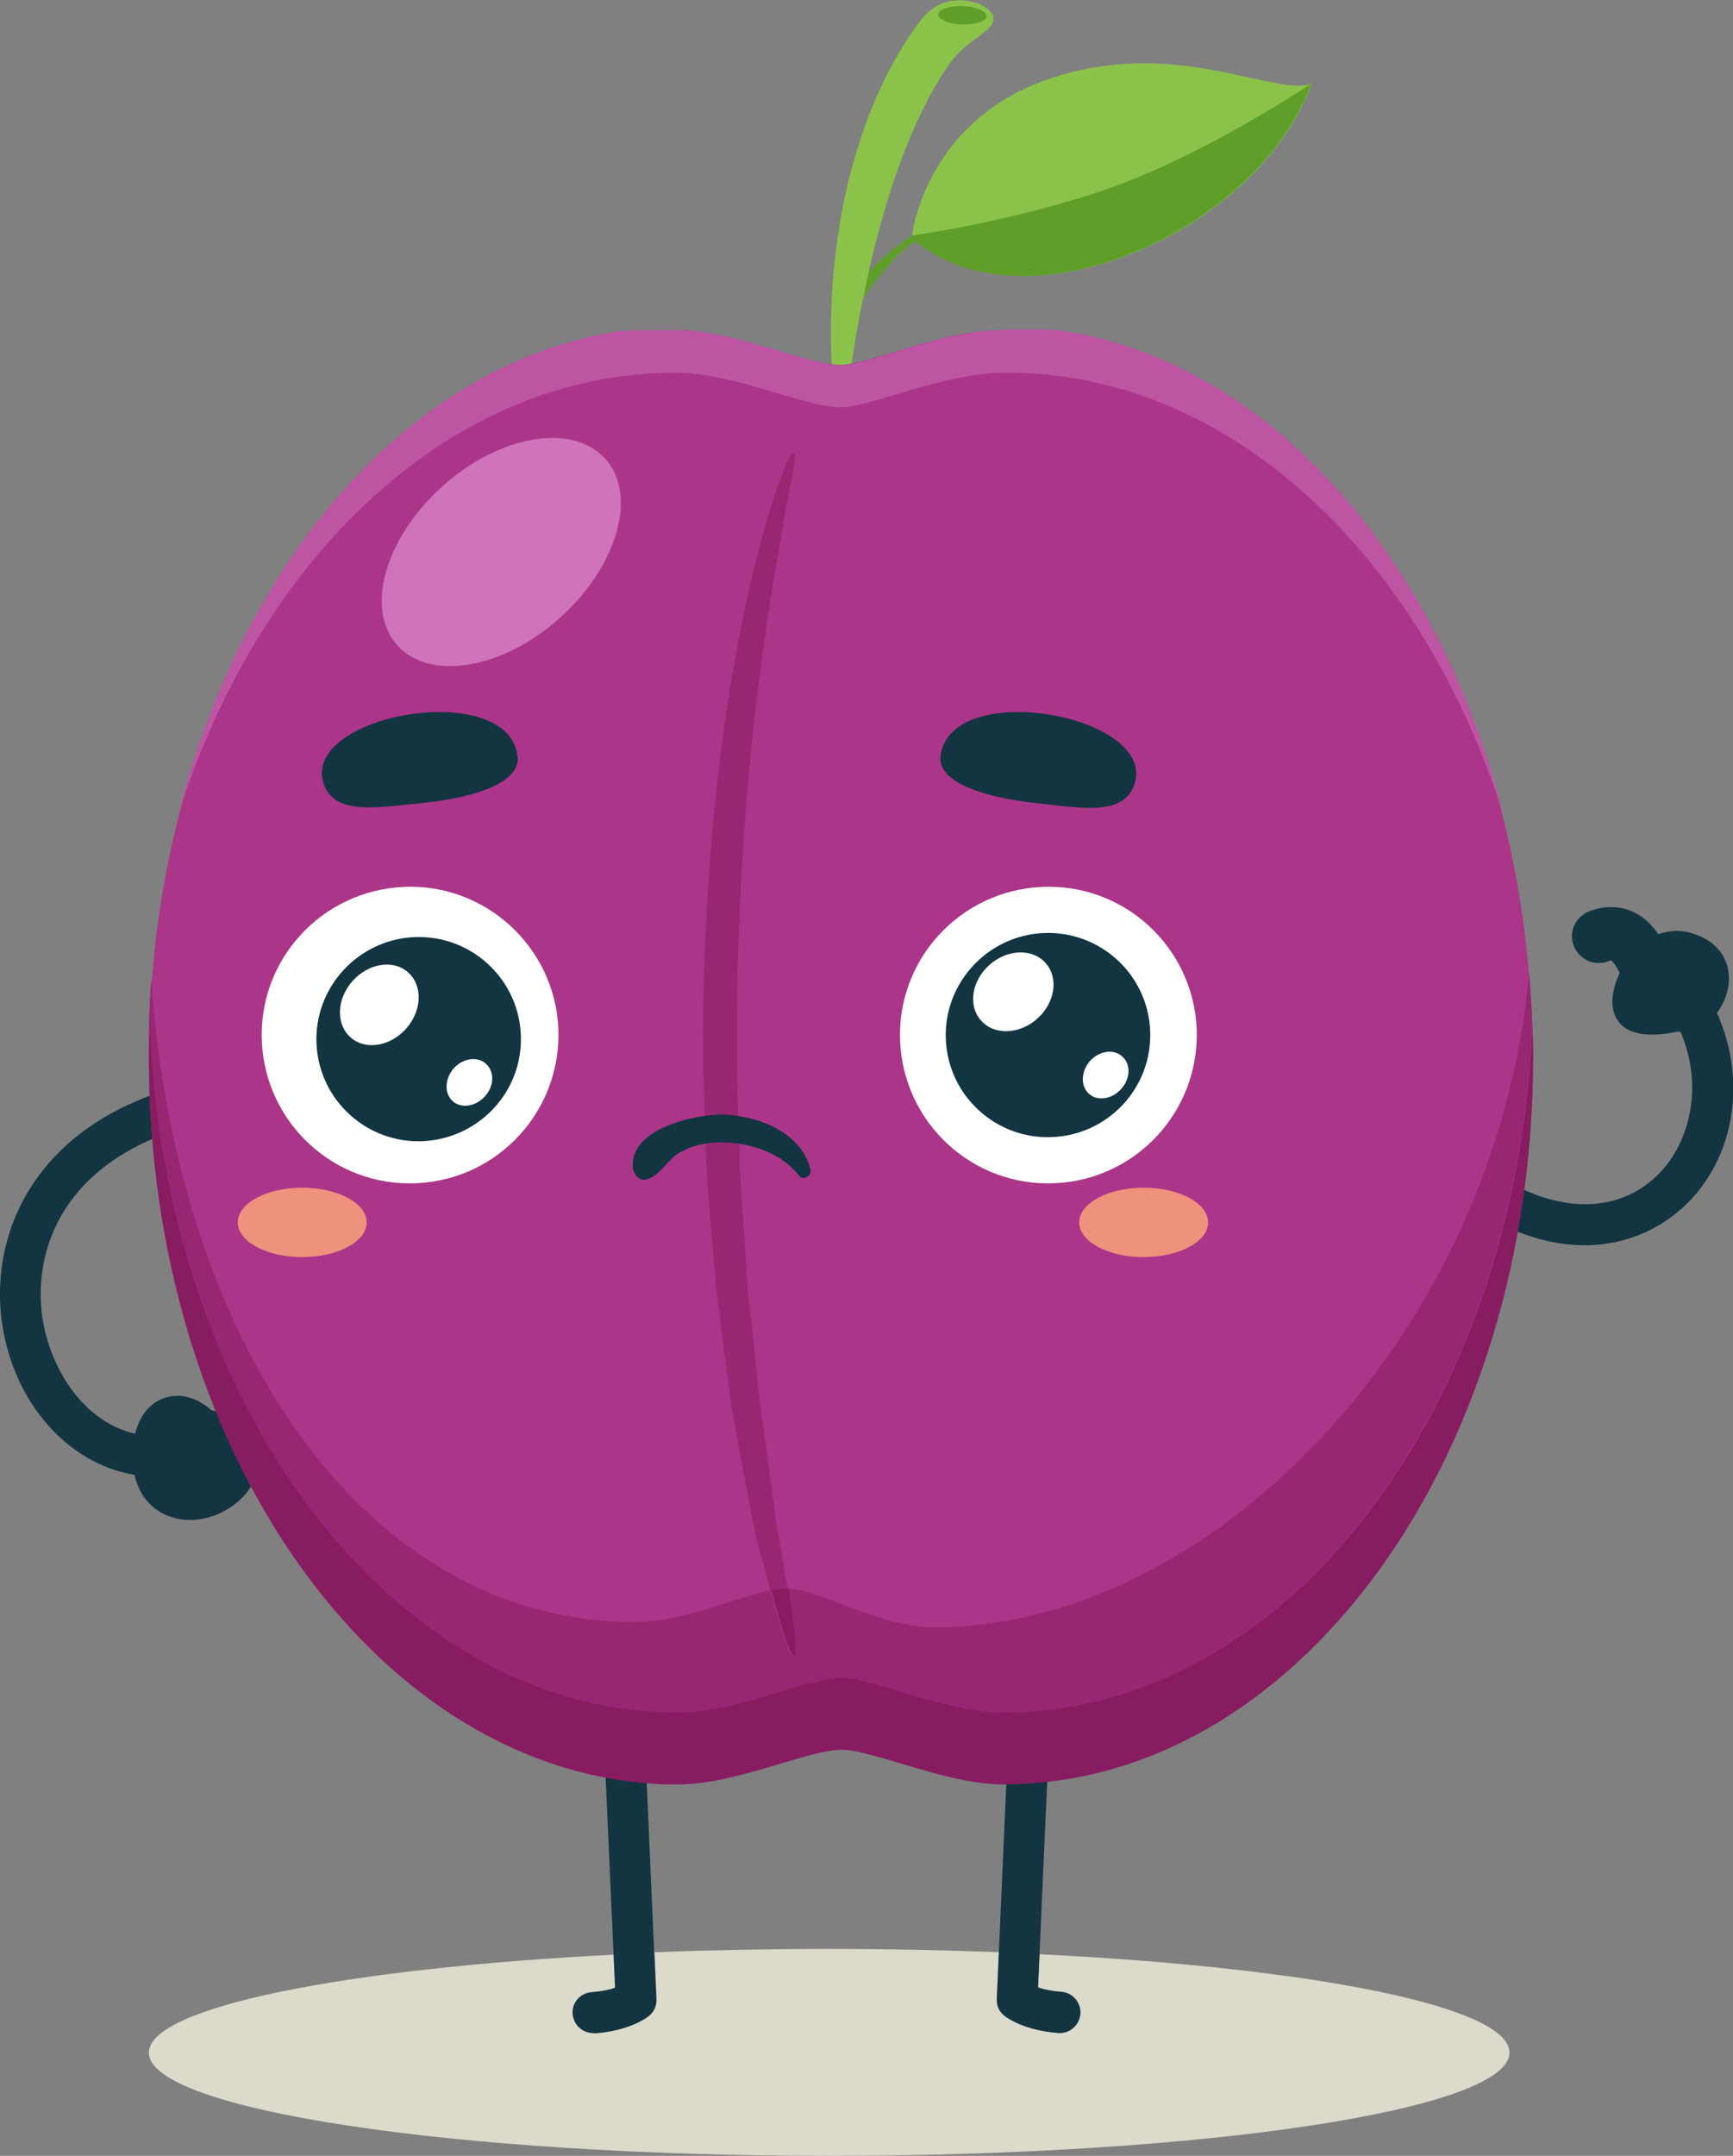 <?xml version="1.0" encoding="utf-8"?>
<!-- Generator: Adobe Illustrator 17.1.0, SVG Export Plug-In . SVG Version: 6.00 Build 0)  -->
<!DOCTYPE svg PUBLIC "-//W3C//DTD SVG 1.1//EN" "http://www.w3.org/Graphics/SVG/1.1/DTD/svg11.dtd">
<svg version="1.1" id="Layer_1" xmlns="http://www.w3.org/2000/svg" xmlns:xlink="http://www.w3.org/1999/xlink" x="0px" y="0px"
	 width="424.9px" height="528.2px" viewBox="0 0 424.9 528.2" enable-background="new 0 0 424.9 528.2" xml:space="preserve">
<rect x="0" y="0" width="424.9" height="528.2" fill="#808080" stroke="none"/>
<path fill="#DBDACB" d="M203.3,477.5c-14.8,0-29.2,0.3-42.8,0.8l0.5,11.4c0.1,1.6-0.6,3.2-1.9,4.2c-0.5,0.4-4.8,3.6-13.3,4.2
	c-0.1,0-0.2,0-0.3,0c-2.6,0-4.8-2-5-4.7c-0.2-2.8,1.9-5.1,4.7-5.3c2.5-0.2,4.4-0.6,5.7-1.1l-0.4-8.1c-66.2,3.4-114,12.9-114,24
	c0,14,74.7,25.3,166.8,25.3s166.8-11.3,166.8-25.3c0-11.3-48.4-20.8-115.2-24.1l-0.4,8.2c1.3,0.5,3.2,0.9,5.7,1.1
	c2.8,0.2,4.8,2.6,4.7,5.3c-0.2,2.6-2.4,4.7-5,4.7c-0.1,0-0.2,0-0.3,0c-8.5-0.6-12.8-3.8-13.3-4.2c-1.3-1-2-2.5-1.9-4.2l0.5-11.4
	C231.5,477.8,217.6,477.5,203.3,477.5"/>
<path fill="#133441" d="M38.4,361.8c-18.9,0-35.1-16.2-38-38.4c-2.8-21.5,8.3-49.8,48.9-58.6c2.7-0.6,5.4,1.1,6,3.8
	c0.6,2.7-1.1,5.4-3.8,6C17.5,282,8,304,10.3,322.2c2,14.9,12.9,30.4,29.1,29.6c2.9-0.1,5.1,2,5.2,4.8c0.1,2.8-2,5.1-4.8,5.2
	C39.4,361.8,38.9,361.8,38.4,361.8"/>
<path fill="#133441" d="M46.6,372.4c-1.5,0-3-0.2-4.5-0.7c-6.4-2-10-8.1-9.6-16.1c0.6-10.4,6.5-13.8,11.4-13.6
	c2.9,0.1,5.7,1.5,7.9,3.5c4.3,1,7.7,3.2,9.7,6.5c2.4,3.8,2.4,8.4,0.2,12C58.5,369.2,52.4,372.4,46.6,372.4"/>
<path fill="#133441" d="M259.9,498.1c-0.1,0-0.2,0-0.3,0c-8.5-0.6-12.8-3.8-13.3-4.2c-1.3-1-2-2.5-1.9-4.2l2.6-58.9
	c0.1-2.8,2.5-4.9,5.2-4.8c2.8,0.1,4.9,2.5,4.8,5.2l-2.5,55.7c1.3,0.5,3.2,0.9,5.7,1.1c2.8,0.2,4.8,2.6,4.7,5.3
	C264.7,496,262.5,498.1,259.9,498.1"/>
<path fill="#133441" d="M145.4,498.1c-2.6,0-4.8-2-5-4.7c-0.2-2.8,1.9-5.1,4.7-5.3c2.5-0.2,4.4-0.6,5.7-1.1l-2.5-55.7
	c-0.1-2.8,2-5.1,4.8-5.2c2.7-0.1,5.1,2,5.2,4.8l2.6,58.9c0.1,1.6-0.6,3.2-1.9,4.2c-0.5,0.4-4.8,3.6-13.3,4.2
	C145.6,498.1,145.5,498.1,145.4,498.1"/>
<path fill="#133441" d="M388.5,305.1c-7.6,0-16.3-2.3-25.6-7.9c-2.4-1.4-3.1-4.5-1.7-6.9s4.5-3.1,6.9-1.7c15.1,9.1,29.6,8.5,39-1.4
	c8.4-8.9,11.6-25.7,1.5-40.6c-1.6-2.3-1-5.4,1.3-7c2.3-1.6,5.4-1,7,1.3c11.6,17,10.6,39.3-2.4,53.1
	C408.5,300.3,399.6,305.1,388.5,305.1"/>
<path fill="#133441" d="M414.2,252.5c-1.1,0.2-2.2,0.3-3.3,0.3c-0.1,0-0.2,0-0.3,0.1c-3.2,0.6-13,2.3-15-5.2c-0.7-2.6,0-6.1,1.5-9.3
	c-0.9-2-1.8-3-2.2-3.1c0,0-0.2,0-0.5,0.2c-3.4,1.3-7.1-0.3-8.5-3.7s0.3-7.1,3.7-8.5c3.9-1.5,7.8-1.4,11.2,0.3
	c2.4,1.2,4.3,3.1,5.8,5.3c3.8-1.4,7.9-1,11.8,1.3c3.6,2.1,5.6,5.7,5.5,9.9c-0.1,4.6-3.1,9.6-6.8,11.5
	C416.2,252,415.2,252.3,414.2,252.5z"/>
<path fill="#8BC34A" d="M257.3,19.3c-28.1,9.5-33.1,34-33.7,38.4c-3.2,2.2-11.1,7.9-13.2,13.1l-0.4,4.6c0,0,8-12.5,14.4-16.3
	c27.3,22.1,83.7-1.9,97.2-38.6c-3.7,1.4-10.1-0.4-18.6-2.2C291.1,15.7,275.3,13.2,257.3,19.3"/>
<path fill="#5F9E28" d="M321.5,20.5c0,0-25.7,17.2-49.2,25.5c-23.5,8.3-48.7,11.7-48.7,11.7l0,0c-2.4,1.6-7.3,5.2-10.6,9
	c-0.5,2.1-0.9,4.2-1.3,6.2c2.7-3.8,8.1-11.1,12.7-13.8c7.2,5.9,16.5,8.5,26.5,8.5C278.5,67.5,311.6,47.4,321.5,20.5"/>
<path fill="#8BC34A" d="M204.2,93.5c-2.5-32.7,5.1-67,21.6-88.6c6.6-8.6,17.8-3.8,17.8-0.4c0,3.4-6.6,5-11,11.4
	c-19.1,27.6-24.6,79.3-24.6,79.3S205.7,112.6,204.2,93.5"/>
<path fill="#5F9E28" d="M235.4,1.5c-3,0-5.3,0.9-5.4,2c-0.1,1.2,2.6,2.4,5.8,2.5c0.2,0,0.5,0,0.7,0c3,0,5.3-0.9,5.4-2
	c0.1-1.2-2.6-2.4-5.8-2.5C235.9,1.5,235.6,1.5,235.4,1.5"/>
<path fill="#AB3689" d="M245.9,80.9c-15.3,0-32.7,8.5-39.8,8.5c-8.5,0-25.9-8.5-39.8-8.5c-71.7,0-129.8,79.8-129.8,178.1
	c0,98.4,58.1,178.1,129.8,178.1c13.9,0,31.9-8.5,39.8-8.5c7.9,0,25.9,8.5,39.8,8.5c71.7,0,129.8-79.8,129.8-178.1
	C375.8,160.7,317.7,80.9,245.9,80.9"/>
<path fill="#BFBFC2" d="M149.6,82.4C149.6,82.4,149.6,82.4,149.6,82.4C149.6,82.4,149.6,82.4,149.6,82.4 M150,82.3
	C150,82.3,150,82.3,150,82.3C150,82.3,150,82.3,150,82.3 M151.3,82.1C151.3,82.1,151.2,82.1,151.3,82.1
	C151.2,82.1,151.3,82.1,151.3,82.1 M151.6,82.1C151.6,82.1,151.6,82.1,151.6,82.1C151.6,82.1,151.6,82.1,151.6,82.1 M152.6,81.9
	C152.5,81.9,152.5,81.9,152.6,81.9C152.5,81.9,152.5,81.9,152.6,81.9 M259.4,81.9C259.4,81.9,259.4,81.9,259.4,81.9
	C259.4,81.9,259.4,81.9,259.4,81.9 M152.9,81.9c0,0-0.1,0-0.1,0C152.8,81.9,152.9,81.9,152.9,81.9 M259.1,81.8
	C259.1,81.8,259.1,81.8,259.1,81.8C259.1,81.8,259.1,81.8,259.1,81.8 M153.3,81.8c0,0-0.1,0-0.1,0C153.2,81.8,153.2,81.8,153.3,81.8
	 M258.1,81.7C258.1,81.7,258.1,81.7,258.1,81.7C258.1,81.7,258.1,81.7,258.1,81.7 M154.2,81.7c0,0-0.1,0-0.1,0
	C154.1,81.7,154.2,81.7,154.2,81.7 M257.8,81.7C257.8,81.7,257.8,81.7,257.8,81.7C257.8,81.7,257.8,81.7,257.8,81.7 M154.6,81.7
	c0,0-0.1,0-0.2,0C154.5,81.7,154.5,81.7,154.6,81.7 M257.4,81.6C257.4,81.6,257.5,81.6,257.4,81.6C257.5,81.6,257.4,81.6,257.4,81.6
	 M154.9,81.6c-0.1,0-0.1,0-0.2,0C154.8,81.6,154.9,81.6,154.9,81.6 M155.5,81.6C155.4,81.6,155.4,81.6,155.5,81.6
	C155.4,81.6,155.4,81.6,155.5,81.6 M256.5,81.5C256.5,81.5,256.5,81.5,256.5,81.5C256.5,81.5,256.5,81.5,256.5,81.5 M155.8,81.5
	c0,0-0.1,0-0.1,0C155.7,81.5,155.8,81.5,155.8,81.5 M256.1,81.5c0,0,0.1,0,0.1,0C256.2,81.5,256.1,81.5,256.1,81.5 M156.2,81.5
	c-0.1,0-0.1,0-0.2,0C156.1,81.5,156.2,81.5,156.2,81.5 M255.7,81.4c0,0,0.1,0,0.1,0C255.8,81.4,255.8,81.4,255.7,81.4 M156.6,81.4
	c-0.1,0-0.1,0-0.2,0C156.5,81.4,156.5,81.4,156.6,81.4 M255.2,81.4c0,0,0.1,0,0.1,0C255.3,81.4,255.2,81.4,255.2,81.4 M157.1,81.4
	c-0.1,0-0.1,0-0.2,0C157,81.4,157.1,81.4,157.1,81.4 M254.8,81.3c0.1,0,0.1,0,0.2,0C254.9,81.4,254.9,81.4,254.8,81.3 M157.5,81.3
	c-0.1,0-0.1,0-0.2,0C157.4,81.4,157.4,81.4,157.5,81.3 M254.4,81.3c0.1,0,0.1,0,0.2,0C254.5,81.3,254.5,81.3,254.4,81.3 M157.9,81.3
	c-0.1,0-0.1,0-0.2,0C157.7,81.3,157.8,81.3,157.9,81.3 M254,81.3c0.1,0,0.1,0,0.2,0C254.2,81.3,254.1,81.3,254,81.3 M158.3,81.3
	c-0.1,0-0.2,0-0.3,0C158.1,81.3,158.2,81.3,158.3,81.3 M253.5,81.2c0.1,0,0.1,0,0.2,0C253.7,81.2,253.6,81.2,253.5,81.2 M158.8,81.2
	c-0.1,0-0.2,0-0.3,0C158.6,81.2,158.7,81.2,158.8,81.2 M253.1,81.2c0.1,0,0.1,0,0.2,0C253.3,81.2,253.2,81.2,253.1,81.2 M159.2,81.2
	c-0.1,0-0.2,0-0.2,0C159,81.2,159.1,81.2,159.2,81.2 M252.7,81.2c0.1,0,0.2,0,0.2,0C252.9,81.2,252.8,81.2,252.7,81.2 M159.6,81.2
	c-0.1,0-0.2,0-0.3,0C159.4,81.2,159.5,81.2,159.6,81.2 M252.2,81.1c0.1,0,0.2,0,0.4,0C252.5,81.2,252.3,81.2,252.2,81.1 M160.1,81.1
	c-0.1,0-0.2,0-0.4,0C159.8,81.2,159.9,81.2,160.1,81.1 M251.9,81.1c0.1,0,0.2,0,0.3,0C252,81.1,251.9,81.1,251.9,81.1 M160.4,81.1
	c-0.1,0-0.2,0-0.3,0C160.3,81.1,160.3,81.1,160.4,81.1 M251.5,81.1c0.1,0,0.1,0,0.2,0C251.6,81.1,251.6,81.1,251.5,81.1 M160.8,81.1
	c-0.1,0-0.2,0-0.2,0C160.7,81.1,160.7,81.1,160.8,81.1 M251.1,81.1c0.1,0,0.2,0,0.2,0C251.2,81.1,251.2,81.1,251.1,81.1 M161.2,81.1
	c-0.1,0-0.2,0-0.3,0C161.1,81.1,161.1,81.1,161.2,81.1 M250.6,81c0.1,0,0.2,0,0.4,0C250.8,81.1,250.7,81.1,250.6,81 M161.7,81
	c-0.1,0-0.2,0-0.4,0C161.5,81.1,161.6,81.1,161.7,81 M250.2,81c0.1,0,0.2,0,0.2,0C250.4,81,250.3,81,250.2,81 M162.1,81
	c-0.1,0-0.2,0-0.3,0C161.9,81,162,81,162.1,81 M249.8,81c0.1,0,0.2,0,0.2,0C250,81,249.9,81,249.8,81 M162.5,81c-0.1,0-0.2,0-0.2,0
	C162.3,81,162.4,81,162.5,81 M249.4,81c0.1,0,0.2,0,0.3,0C249.6,81,249.5,81,249.4,81 M162.9,81c-0.1,0-0.2,0-0.3,0
	C162.7,81,162.8,81,162.9,81 M248.9,81c0.1,0,0.2,0,0.4,0C249.2,81,249,81,248.9,81 M163.4,81c-0.1,0-0.2,0-0.4,0
	C163.1,81,163.3,81,163.4,81 M248.5,81c0.1,0,0.2,0,0.3,0C248.7,81,248.6,81,248.5,81 M163.8,81c-0.1,0-0.2,0-0.3,0
	C163.6,81,163.7,81,163.8,81 M248.1,81c0.1,0,0.2,0,0.2,0C248.3,81,248.2,81,248.1,81 M164.2,81c-0.1,0-0.2,0-0.2,0
	C164,81,164.1,81,164.2,81 M247.7,81c0.1,0,0.2,0,0.3,0C247.9,81,247.8,81,247.7,81 M164.6,81c-0.1,0-0.2,0-0.3,0
	C164.4,81,164.5,81,164.6,81 M247.2,80.9c0.1,0,0.3,0,0.4,0C247.5,80.9,247.4,80.9,247.2,80.9 M165,80.9c-0.1,0-0.3,0-0.4,0
	C164.8,80.9,164.9,80.9,165,80.9 M246.8,80.9c0.1,0,0.2,0,0.3,0C247,80.9,246.9,80.9,246.8,80.9 M165.4,80.9c-0.1,0-0.2,0-0.3,0
	C165.3,80.9,165.4,80.9,165.4,80.9 M246.5,80.9c0.1,0,0.2,0,0.3,0C246.6,80.9,246.5,80.9,246.5,80.9 M165.8,80.9c-0.1,0-0.2,0-0.3,0
	C165.7,80.9,165.7,80.9,165.8,80.9 M166.3,80.9c-0.1,0-0.3,0-0.4,0C166.1,80.9,166.2,80.9,166.3,80.9c12.8,0,28.6,7.2,37.6,8.4l0,0
	C194.9,88.2,179.1,80.9,166.3,80.9 M245.9,80.9c-13.6,0-28.9,6.8-37.1,8.3l0,0C217,87.7,232.3,80.9,245.9,80.9c0.1,0,0.3,0,0.4,0
	C246.2,80.9,246.1,80.9,245.9,80.9"/>
<path fill="#BD55A3" d="M245.9,80.9c-13.6,0-28.9,6.8-37.1,8.3c-1,0.2-1.9,0.3-2.7,0.3c-0.7,0-1.4-0.1-2.2-0.2
	c-9.1-1.1-24.8-8.4-37.6-8.4c-0.1,0-0.3,0-0.4,0c0,0-0.1,0-0.1,0c-0.1,0-0.2,0-0.3,0c0,0-0.1,0-0.1,0c-0.1,0-0.2,0-0.3,0
	c0,0-0.1,0-0.1,0c-0.1,0-0.3,0-0.4,0c0,0,0,0,0,0c-0.1,0-0.2,0-0.3,0c0,0-0.1,0-0.1,0c-0.1,0-0.2,0-0.2,0c-0.1,0-0.1,0-0.1,0
	c-0.1,0-0.2,0-0.3,0c0,0-0.1,0-0.1,0c-0.1,0-0.2,0-0.4,0c0,0-0.1,0-0.1,0c-0.1,0-0.2,0-0.3,0c0,0-0.1,0-0.1,0c-0.1,0-0.2,0-0.2,0
	c0,0-0.1,0-0.1,0c-0.1,0-0.2,0-0.3,0c0,0-0.1,0-0.1,0c-0.1,0-0.2,0-0.4,0c0,0-0.1,0-0.1,0c-0.1,0-0.2,0-0.3,0c-0.1,0-0.1,0-0.2,0
	c-0.1,0-0.2,0-0.2,0c0,0-0.1,0-0.1,0c-0.1,0-0.2,0-0.3,0c0,0-0.1,0-0.1,0c-0.1,0-0.2,0-0.4,0c0,0-0.1,0-0.1,0c-0.1,0-0.2,0-0.3,0
	c-0.1,0-0.1,0-0.2,0c-0.1,0-0.2,0-0.2,0c-0.1,0-0.1,0-0.2,0c-0.1,0-0.2,0-0.3,0c-0.1,0-0.1,0-0.2,0c-0.1,0-0.2,0-0.3,0
	c-0.1,0-0.1,0-0.2,0c-0.1,0-0.1,0-0.2,0c-0.1,0-0.1,0-0.2,0c-0.1,0-0.1,0-0.2,0c-0.1,0-0.1,0-0.2,0c-0.1,0-0.1,0-0.2,0
	c-0.1,0-0.2,0-0.3,0c-0.1,0-0.1,0-0.2,0c-0.1,0-0.1,0-0.2,0c-0.1,0-0.1,0-0.2,0c-0.1,0-0.1,0-0.2,0c0,0-0.1,0-0.1,0
	c-0.1,0-0.2,0-0.2,0c0,0-0.1,0-0.1,0c-0.1,0-0.3,0-0.4,0.1c-0.1,0-0.1,0-0.2,0c-0.1,0-0.1,0-0.2,0c0,0-0.1,0-0.2,0
	c-0.1,0-0.1,0-0.2,0c0,0-0.1,0-0.1,0c-0.3,0-0.5,0.1-0.8,0.1c0,0-0.1,0-0.1,0c-0.1,0-0.2,0-0.2,0c0,0-0.1,0-0.1,0
	c-0.1,0-0.2,0-0.2,0c0,0-0.1,0-0.1,0c-0.3,0-0.6,0.1-0.9,0.1c0,0,0,0-0.1,0c-0.1,0-0.2,0-0.3,0c0,0,0,0-0.1,0
	c-0.4,0.1-0.8,0.1-1.2,0.2c0,0,0,0,0,0c-0.1,0-0.2,0-0.3,0.1c0,0,0,0,0,0c-49.4,8.7-90.2,55.6-106,118.4
	c20.1-63.8,67.2-108.6,122-108.6c14.2,0,31.9,8.5,40.6,8.5c7.2,0,25-8.5,40.6-8.5c54.8,0,101.8,44.8,121.9,108.6
	c-16.2-64.2-58.3-111.7-109.2-119c0,0,0,0-0.1,0c-0.1,0-0.2,0-0.3,0c0,0,0,0,0,0c-0.3,0-0.6-0.1-0.9-0.1c0,0,0,0-0.1,0
	c-0.1,0-0.2,0-0.3,0c0,0-0.1,0-0.1,0c-0.1,0-0.2,0-0.3,0c0,0,0,0-0.1,0c-0.3,0-0.6-0.1-0.9-0.1c0,0-0.1,0-0.1,0c-0.1,0-0.2,0-0.2,0
	c0,0-0.1,0-0.1,0c-0.1,0-0.2,0-0.2,0c0,0-0.1,0-0.1,0c-0.1,0-0.3,0-0.4,0c0,0-0.1,0-0.1,0c-0.1,0-0.1,0-0.2,0c-0.1,0-0.1,0-0.2,0
	c-0.1,0-0.1,0-0.2,0c-0.1,0-0.1,0-0.2,0c-0.1,0-0.1,0-0.2,0c-0.1,0-0.1,0-0.2,0c-0.1,0-0.2,0-0.3,0c-0.1,0-0.1,0-0.2,0
	c-0.1,0-0.1,0-0.2,0c-0.1,0-0.1,0-0.2,0c-0.1,0-0.1,0-0.2,0c-0.1,0-0.2,0-0.2,0c-0.1,0-0.1,0-0.1,0c-0.1,0-0.2,0-0.4,0
	c0,0-0.1,0-0.1,0c-0.1,0-0.2,0-0.3,0c-0.1,0-0.1,0-0.2,0c-0.1,0-0.1,0-0.2,0c-0.1,0-0.1,0-0.2,0c-0.1,0-0.2,0-0.2,0c0,0-0.1,0-0.1,0
	c-0.1,0-0.2,0-0.4,0c0,0-0.1,0-0.1,0c-0.1,0-0.2,0-0.2,0c-0.1,0-0.1,0-0.2,0c-0.1,0-0.2,0-0.2,0c0,0-0.1,0-0.2,0c-0.1,0-0.2,0-0.3,0
	c0,0-0.1,0-0.1,0c-0.1,0-0.2,0-0.4,0c0,0-0.1,0-0.1,0c-0.1,0-0.2,0-0.3,0c-0.1,0-0.1,0-0.1,0c-0.1,0-0.2,0-0.2,0c0,0-0.1,0-0.1,0
	c-0.1,0-0.2,0-0.3,0c0,0,0,0-0.1,0c-0.1,0-0.3,0-0.4,0c0,0-0.1,0-0.1,0c-0.1,0-0.2,0-0.3,0c0,0-0.1,0-0.1,0c-0.1,0-0.2,0-0.3,0
	c0,0-0.1,0-0.1,0C246.2,80.9,246.1,80.9,245.9,80.9"/>
<path fill="#E3B6D6" d="M375.8,258.3C375.8,258.4,375.8,258.4,375.8,258.3C375.8,258.4,375.8,258.4,375.8,258.3 M375.8,257.8
	L375.8,257.8C375.8,257.8,375.8,257.8,375.8,257.8"/>
<path fill="#982773" d="M374.9,238.4c-8.1,89.4-78.7,160.3-145.7,160.3c-13.6,0-27.9-9.2-36-9.5c0.2,1.3,0.4,2.5,0.5,3.6
	c1.2,8.1,1.5,12.8,0.8,12.9l0,0c-0.7,0-2.3-4.4-4.5-12.1c-0.4-1.2-0.7-2.6-1.1-4c-8.4,1.7-21.2,7.8-33.2,7.8
	c-66.6,0-112.4-68.8-118.6-157.3c-0.5,6.2-0.7,12.5-0.7,18.9l0,0c0,95.3,54.6,173.1,123.2,177.9c-68.6-4.8-123.2-82.6-123.2-177.9
	c0-2.8,0.1-5.7,0.2-8.5c3.4,94.2,60.2,169.2,129.7,169.2c13.9,0,31.9-8.5,39.8-8.5c7.9,0,25.9,8.5,39.8,8.5
	c69.4,0,126.1-74.8,129.7-168.8c0.1,2.7,0.2,5.4,0.2,8.2c0,96.8-56.3,175.6-126.5,178.1c70.2-2.4,126.5-81.2,126.5-178.1l0,0
	c0-0.2,0-0.4,0-0.6c0,0,0,0,0-0.1c0-0.2,0-0.4,0-0.6v0C375.8,251.2,375.5,244.8,374.9,238.4"/>
<path fill="#871C61" d="M36.7,250.6c-0.1,2.8-0.2,5.6-0.2,8.5c0,95.3,54.6,173.1,123.2,177.9c2.2,0.2,4.4,0.2,6.7,0.2
	c13.9,0,31.9-8.5,39.8-8.5c7.9,0,25.9,8.5,39.8,8.5c1.1,0,2.2,0,3.4-0.1c70.2-2.4,126.5-81.2,126.5-178.1c0-2.7-0.1-5.5-0.2-8.2
	c-3.5,94.1-60.2,168.8-129.7,168.8c-13.9,0-31.9-8.5-39.8-8.5c-7.9,0-25.9,8.5-39.8,8.5C96.8,419.7,40.1,344.8,36.7,250.6"/>
<path fill="#982773" d="M194.6,110.9c-0.7,0-2.7,4.3-5.2,11.9c-2.4,7.8-5.5,19.2-8.1,33c-5.5,27.6-9.2,65-8.9,102.5l0,3.5l0.1,3.5
	c0.1,2.3,0.2,4.7,0.2,7c0.2,4.7,0.3,9.3,0.5,13.9c0.6,9.2,1.4,18.2,2.2,27c0.1,2.2,0.5,4.3,0.7,6.5c0.3,2.1,0.6,4.3,0.8,6.4
	c0.6,4.2,1.1,8.3,1.6,12.3c0.3,2,0.5,4,0.8,5.9c0.4,1.9,0.7,3.8,1,5.7c0.7,3.7,1.4,7.3,2,10.8c0.7,3.4,1.3,6.7,1.9,9.9
	c0.3,1.6,0.6,3.1,0.9,4.6c0.4,1.5,0.7,2.9,1.1,4.3c1,3.8,1.9,7.2,2.7,10.3c1.4-0.3,2.6-0.4,3.7-0.4c0.2,0,0.3,0,0.5,0
	c-0.5-3.2-1.1-6.8-1.8-10.8c-0.2-1.4-0.5-2.8-0.8-4.3c-0.2-1.5-0.4-3-0.6-4.6c-0.4-3.1-0.9-6.4-1.3-9.9c-0.5-3.4-1-7-1.5-10.7
	c-0.3-1.9-0.5-3.7-0.8-5.6c-0.2-1.9-0.4-3.9-0.6-5.9c-0.4-4-0.8-8-1.3-12.2c-0.2-2.1-0.4-4.2-0.7-6.3c-0.2-2.1-0.5-4.3-0.6-6.4
	c-0.5-8.7-1.2-17.6-1.7-26.7c-0.1-4.6-0.3-9.1-0.4-13.7c-0.1-2.3-0.1-4.6-0.2-6.9l-0.1-3.5l0-3.5c-0.3-37,2.7-73.9,6.7-101.4
	c1.9-13.7,4.1-25.1,5.4-33.1C194.5,115.7,195.3,111.1,194.6,110.9L194.6,110.9"/>
<path fill="#871C61" d="M192.8,389.2c-1.1,0-2.4,0.2-3.7,0.4c0.4,1.4,0.8,2.8,1.1,4c2.2,7.7,3.7,12.1,4.5,12.1l0,0
	c0.7-0.2,0.3-4.9-0.8-12.9c-0.2-1.1-0.3-2.4-0.5-3.6C193.1,389.2,192.9,389.2,192.8,389.2"/>
<path fill="#CF73BB" d="M135.4,107.3c-8.4,0-18.5,4.2-27.1,12c-14,12.7-18.9,30.1-10.8,38.9c3.1,3.4,7.6,5,12.9,5
	c8.4,0,18.5-4.2,27.1-12c14-12.7,18.9-30.1,10.8-38.9C145.2,108.9,140.6,107.3,135.4,107.3"/>
<path fill="#FFFFFF" d="M64.2,255.2c0.9,20,17.8,35.6,37.9,34.7c20.1-0.9,35.6-17.8,34.8-37.9C136,232,119,216.4,99,217.3
	C78.9,218.2,63.3,235.1,64.2,255.2z"/>
<path fill="#133441" d="M127.7,253.5c-0.6-13.8-12.3-24.5-26.1-23.9c-13.8,0.6-24.6,12.3-24,26.1c0.6,13.8,12.3,24.5,26.1,23.9
	C117.6,278.9,128.3,267.3,127.7,253.5z M99.6,252c-3.9,4.4-10,5.4-13.6,2.2c-3.7-3.2-3.5-9.4,0.4-13.8c3.9-4.4,10-5.4,13.6-2.2
	C103.7,241.4,103.5,247.6,99.6,252z M118.9,268.6c-2.2,2.5-5.8,3.1-7.9,1.2c-2.1-1.9-2-5.4,0.2-8c2.2-2.5,5.8-3.1,7.9-1.2
	C121.3,262.5,121.2,266.1,118.9,268.6z"/>
<path fill="#FFFFFF" d="M220.7,255.2c0.9,20,17.8,35.6,37.9,34.7c20.1-0.9,35.6-17.8,34.8-37.9c-0.9-20-17.8-35.6-37.9-34.7
	C235.4,218.2,219.8,235.1,220.7,255.2z"/>
<path fill="#133441" d="M282,252.5c-0.6-13.8-12.3-24.5-26.1-23.9c-13.8,0.6-24.6,12.3-24,26.1c0.6,13.8,12.3,24.5,26.1,23.9
	C271.9,278,282.6,266.3,282,252.5z M254.3,249.6c-4.4,3.9-10.6,4.1-13.8,0.4c-3.2-3.6-2.3-9.7,2.1-13.6s10.6-4.1,13.8-0.4
	C259.6,239.6,258.7,245.7,254.3,249.6z M274.9,266.8c-2.2,2.5-5.8,3.1-7.9,1.2c-2.1-1.9-2-5.4,0.2-8c2.2-2.5,5.8-3.1,7.9-1.2
	C277.3,260.7,277.2,264.2,274.9,266.8z"/>
<path fill="#133441" d="M230.6,185.2c-0.8,6.4,10.4,10.1,22.9,11.5c11.2,1.2,22.1,3.5,24.7-4.7C283.5,175.2,233.1,166,230.6,185.2z"
	/>
<path fill="#133441" d="M79.3,191.8c2.5,8.2,13.4,6,24.6,4.9c12.6-1.3,23.8-5,23-11.4C124.6,166.1,74.1,175,79.3,191.8z"/>
<ellipse fill="#EE927E" cx="280.4" cy="299.5" rx="15.8" ry="8.5"/>
<ellipse fill="#EE927E" cx="74.1" cy="299.5" rx="15.8" ry="8.5"/>
<path fill="#133441" d="M198.7,286.5c-2.2-8.9-12.3-12.9-20.7-13.4c-6.9-0.4-24,3.4-22.8,13.1c0.2,1.6,1.7,3.5,3.6,2.7
	c3.3-1.2,4.6-4.4,7.5-6.3c3.3-2,7.2-2.8,11-2.7c6.9,0.1,14.2,2.6,18.6,8.1C197,289.5,199.1,288,198.7,286.5z"/>
</svg>
